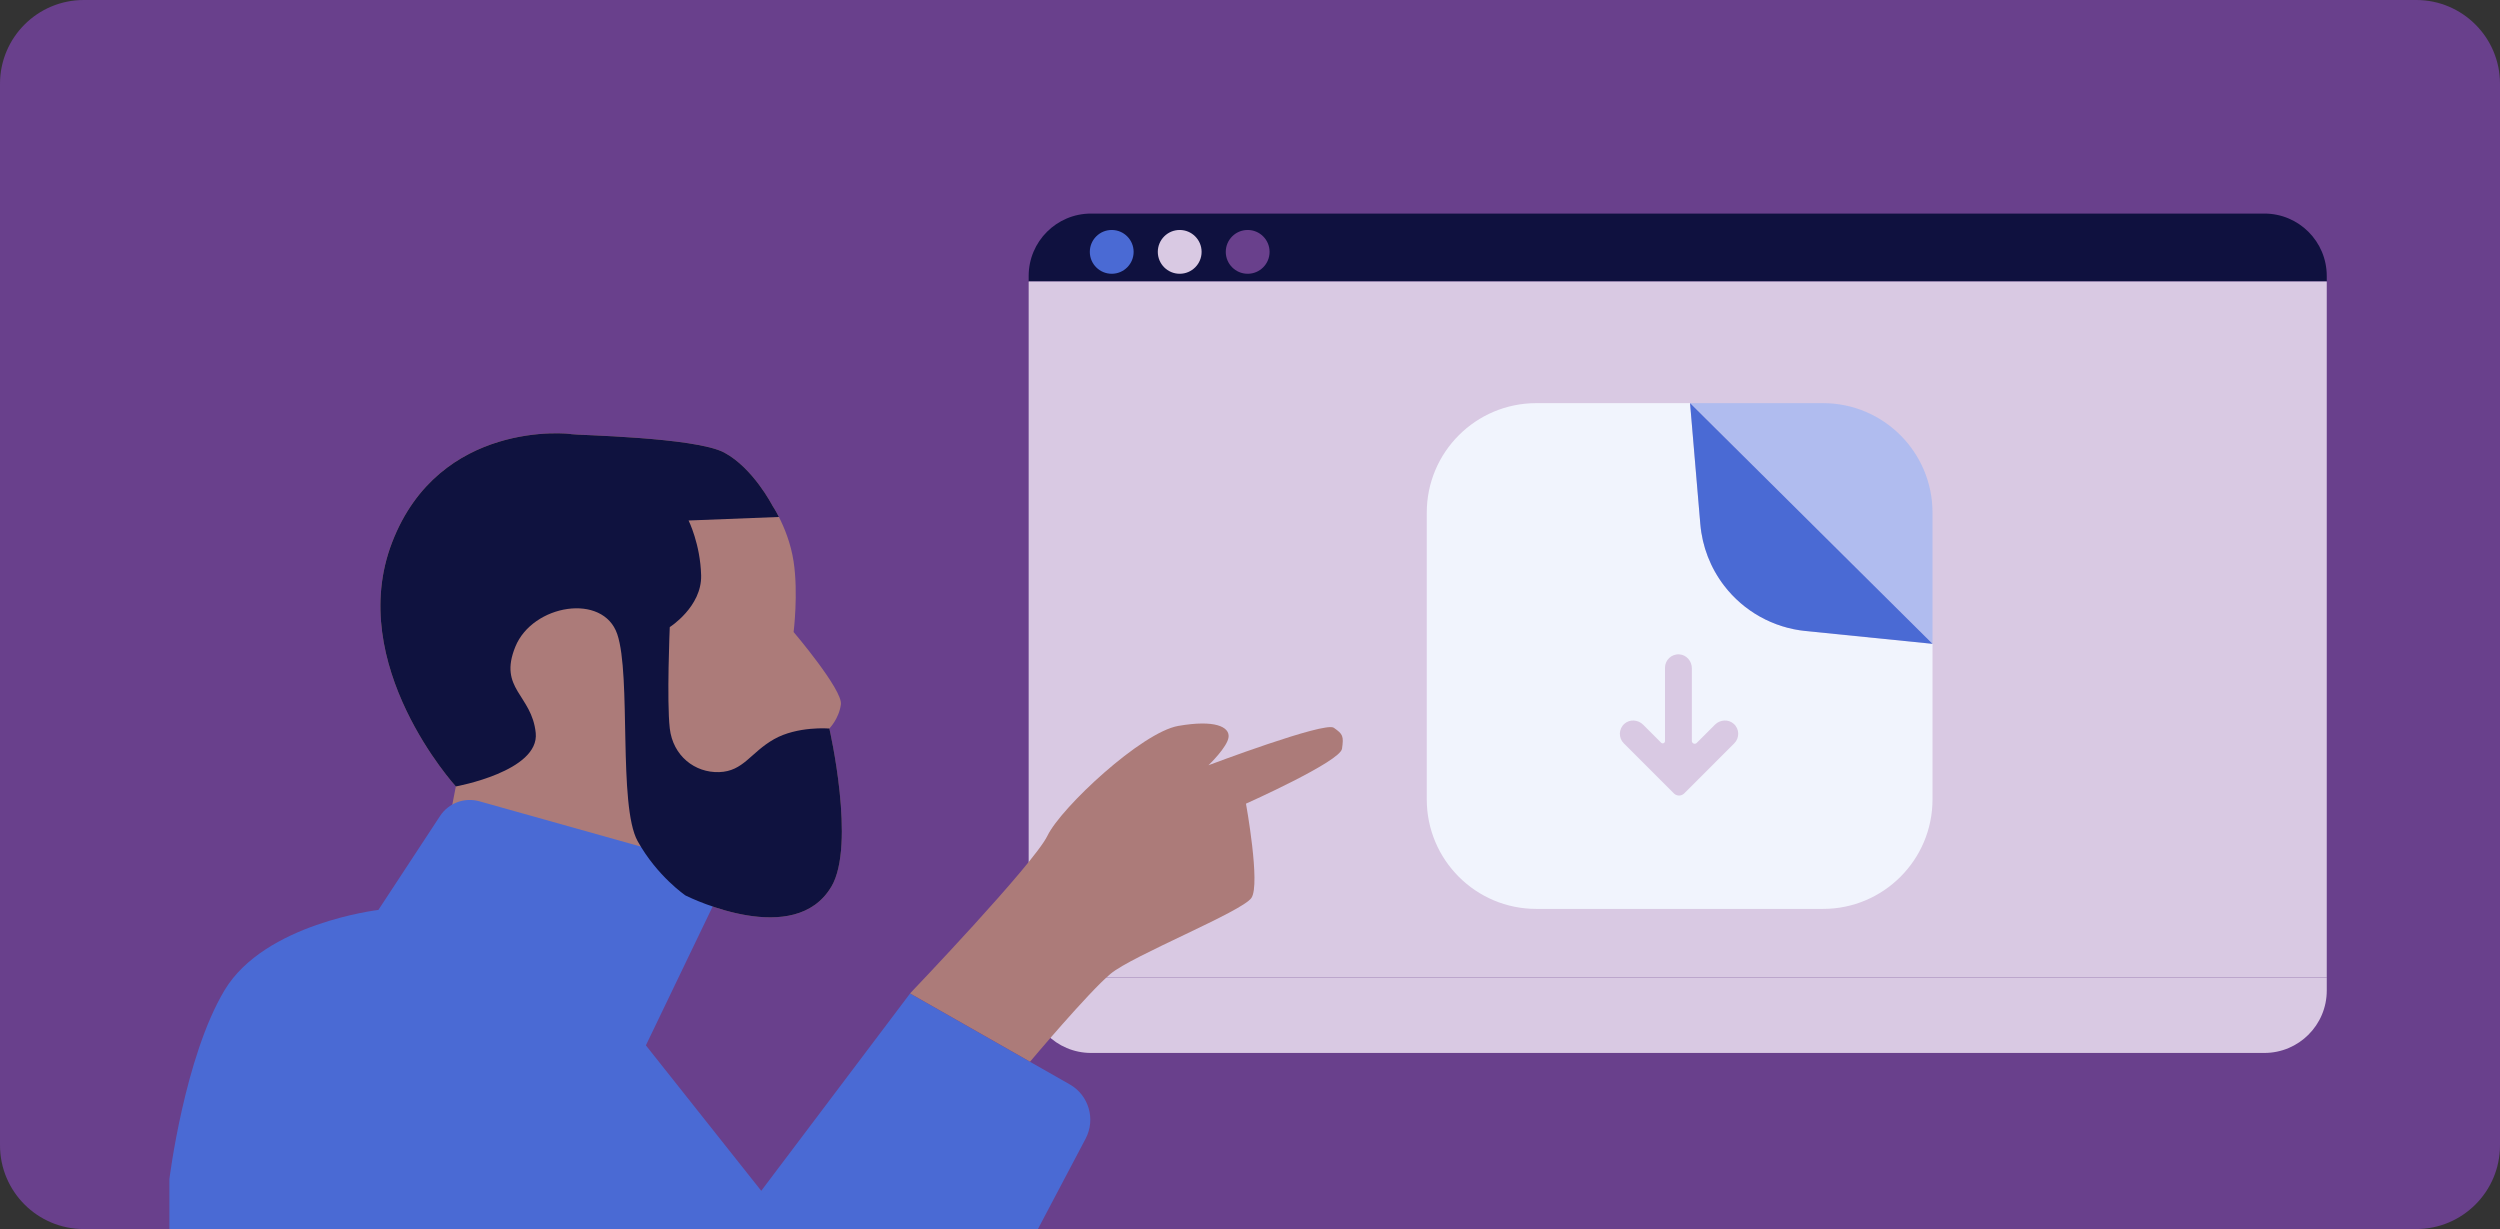 <svg width="358" height="176" viewBox="0 0 358 176" fill="none" xmlns="http://www.w3.org/2000/svg">
<rect x="0" y="0" width="358" height="176" fill="#333333" stroke="none"/>
<g clip-path="url(#clip0_4656_25109)">
<path d="M346 0H12C5.373 0 0 5.373 0 12V164C0 170.627 5.373 176 12 176H346C352.627 176 358 170.627 358 164V12C358 5.373 352.627 0 346 0Z" fill="#69408C"/>
<path d="M147.305 141.844C147.305 146.779 151.305 150.781 156.239 150.781H324.259C329.193 150.781 333.193 146.779 333.193 141.844V139.97H147.307V141.844H147.305Z" fill="#D9C9E3"/>
<path d="M324.259 30.583H156.239C151.305 30.583 147.305 34.583 147.305 39.517V40.304H333.191V39.517C333.191 34.583 329.192 30.583 324.257 30.583H324.259Z" fill="#0F113F"/>
<path d="M333.191 40.305H147.305V139.97H333.191V40.305Z" fill="#D9C9E3"/>
<path d="M119.035 126.988C113.802 135.78 99.069 128.678 98.206 128.253L98.185 128.244L98.168 128.235L96.365 139.162L63.318 122.792L65.275 112.614C65.275 112.614 49.38 95.204 56.152 77.65C62.924 60.099 81.443 62.034 81.858 62.172C82.273 62.311 99.548 62.587 103.693 64.798C107.839 67.01 110.604 72.398 110.604 72.398C110.604 72.398 111.013 72.996 111.538 74.026C112.273 75.467 113.243 77.753 113.645 80.415C114.336 84.976 113.645 90.504 113.645 90.504C113.645 90.504 120.695 98.796 120.416 100.869C120.142 102.942 118.76 104.323 118.76 104.323C118.76 104.323 122.594 121.012 119.035 126.99V126.988Z" fill="#AC7B79"/>
<path d="M155.458 163.063L148.607 176.044H24.258V168.849C24.258 168.849 26.413 151.371 32.159 141.796C37.904 132.218 54.184 130.302 54.184 130.302L63.016 116.85C64.233 114.996 66.51 114.144 68.646 114.744L104.462 124.796L92.49 149.697L109.01 170.524L130.318 142.274L153.189 155.285C155.921 156.84 156.925 160.283 155.458 163.063Z" fill="#4A6AD4"/>
<path d="M130.32 142.255C130.32 142.255 148.038 123.727 150.002 119.667C151.967 115.607 163.492 104.867 168.731 103.951C173.97 103.035 176.065 104.082 175.935 105.523C175.804 106.964 173.052 109.583 173.052 109.583C173.052 109.583 189.686 103.297 190.996 104.213C192.306 105.129 192.437 105.392 192.175 107.226C191.914 109.06 178.424 115.084 178.424 115.084C178.424 115.084 180.52 126.609 179.209 128.573C177.899 130.538 162.183 136.824 159.039 139.444C155.896 142.063 147.505 152.033 147.505 152.033L130.32 142.255Z" fill="#AC7B79"/>
<path d="M119.037 126.988C113.804 135.781 99.071 128.678 98.208 128.254L98.187 128.244L98.17 128.235C98.17 128.235 94.116 125.495 91.307 120.446C88.501 115.394 90.41 96.761 88.391 90.809C86.369 84.86 76.266 86.544 73.797 92.608C71.328 98.667 76.152 99.454 76.716 104.955C77.277 110.456 65.279 112.618 65.279 112.618C65.279 112.618 49.384 95.207 56.156 77.654C62.928 60.103 81.447 62.038 81.862 62.176C82.277 62.315 99.552 62.591 103.697 64.802C107.843 67.013 110.607 72.402 110.607 72.402C110.607 72.402 111.017 73 111.542 74.03L98.604 74.535C98.604 74.535 100.288 77.901 100.402 82.393C100.512 86.882 95.91 89.8 95.91 89.8C95.91 89.8 95.462 100.351 95.91 104.295C96.359 108.239 99.503 110.68 102.983 110.566C106.465 110.456 107.475 107.76 110.841 105.852C114.209 103.944 118.764 104.325 118.764 104.325C118.764 104.325 122.598 121.014 119.039 126.992L119.037 126.988Z" fill="#0F123F"/>
<path d="M159.199 39.204C160.931 39.204 162.335 37.8 162.335 36.068C162.335 34.336 160.931 32.932 159.199 32.932C157.467 32.932 156.062 34.336 156.062 36.068C156.062 37.8 157.467 39.204 159.199 39.204Z" fill="#4A6AD4"/>
<path d="M168.933 39.204C170.665 39.204 172.07 37.8 172.07 36.068C172.07 34.336 170.665 32.932 168.933 32.932C167.201 32.932 165.797 34.336 165.797 36.068C165.797 37.8 167.201 39.204 168.933 39.204Z" fill="#D9C9E3"/>
<path d="M178.668 39.204C180.4 39.204 181.804 37.8 181.804 36.068C181.804 34.336 180.4 32.932 178.668 32.932C176.935 32.932 175.531 34.336 175.531 36.068C175.531 37.8 176.935 39.204 178.668 39.204Z" fill="#69408C"/>
<path d="M261.053 57.73H242.016L276.737 92.196V73.415C276.737 64.752 269.714 57.73 261.055 57.73H261.053Z" fill="#B0BCEF"/>
<path d="M246.888 83.854C244.94 81.309 243.76 78.26 243.489 75.067L242.017 57.73H219.998C211.335 57.73 204.312 64.752 204.312 73.415V114.471C204.312 123.132 211.335 130.156 219.998 130.156H261.054C269.715 130.156 276.736 123.132 276.736 114.471V92.196L258.538 90.359C253.923 89.894 249.706 87.538 246.888 83.856V83.854Z" fill="#F1F4FD"/>
<path d="M243.49 75.067C243.761 78.26 244.941 81.31 246.888 83.854C249.707 87.538 253.924 89.891 258.539 90.357L276.737 92.194L242.016 57.727L243.488 75.066L243.49 75.067Z" fill="#4A6AD4"/>
<path d="M248.253 103.639C247.483 102.962 246.305 103.048 245.582 103.773L242.969 106.386C242.711 106.644 242.272 106.461 242.272 106.099V95.689C242.272 94.665 241.5 93.772 240.478 93.704C239.358 93.632 238.427 94.519 238.427 95.622V106.123C238.427 106.413 238.078 106.558 237.872 106.353L235.293 103.773C234.569 103.05 233.39 102.964 232.622 103.639C231.779 104.379 231.747 105.665 232.528 106.444L239.7 113.616C240.107 114.024 240.769 114.024 241.177 113.616L243.158 111.635L248.35 106.442C249.132 105.661 249.1 104.377 248.257 103.637L248.253 103.639Z" fill="#D9C9E3"/>
</g>
<defs>
<clipPath id="clip0_4656_25109">
<rect width="358" height="176" fill="white"/>
</clipPath>
</defs>
</svg>

